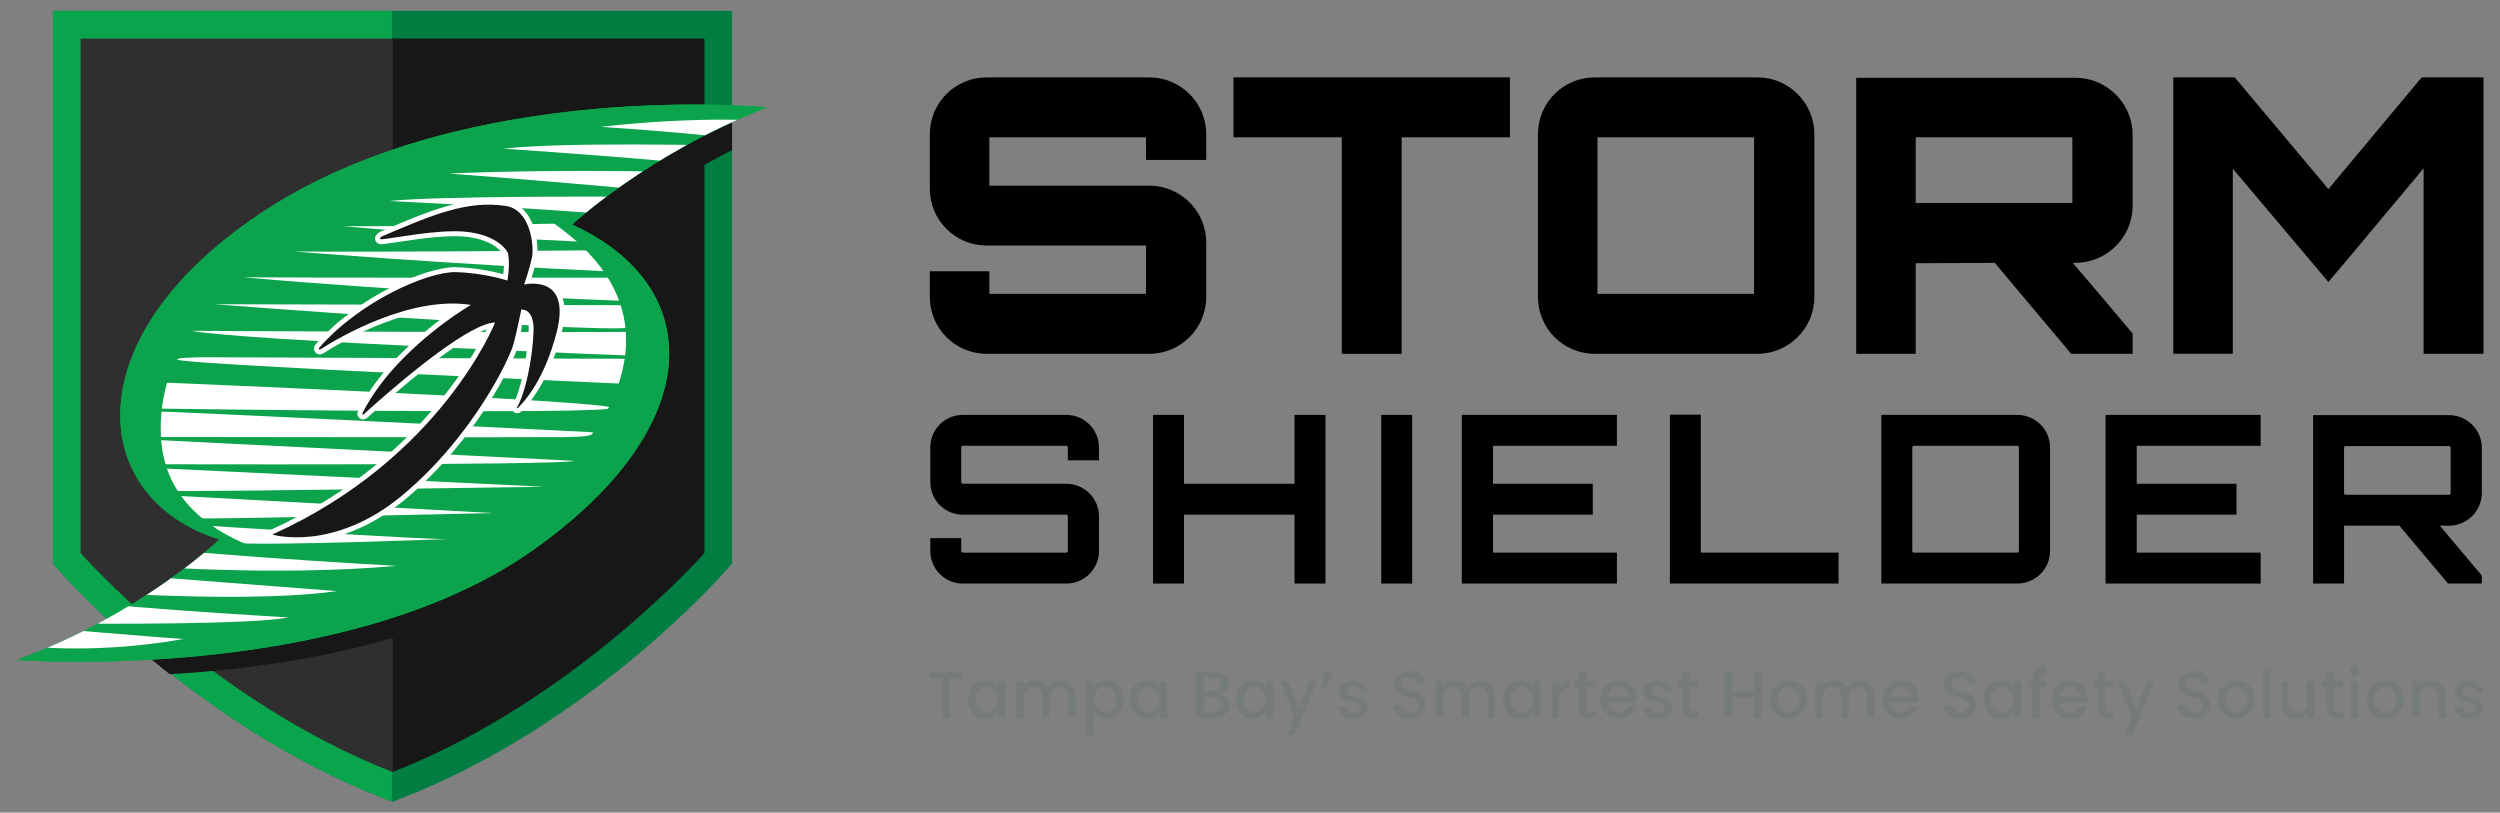 <?xml version="1.0" encoding="UTF-8"?><svg id="uuid-47e219b2-c13d-46c7-aa35-8357e3f9e764" xmlns="http://www.w3.org/2000/svg" width="640.3" height="208.13" xmlns:xlink="http://www.w3.org/1999/xlink" viewBox="0 0 640.3 208.13"><rect x="0" y="0" width="640.3" height="208.13" fill="#808080" stroke="none"/><defs><style>.uuid-6d20296c-33c3-4495-b83e-09c820f371c6{fill:none;}.uuid-0a3183d7-ce3e-4000-8578-cc08bd288993{fill:#09a54c;}.uuid-8baf9701-caf9-4b42-bd4d-ce45906328a2{fill:#0ba44c;}.uuid-3c8507f5-07f7-44ee-8fb7-9354348f87ec{fill:#007d40;}.uuid-45a77a49-3cbb-4dea-a89f-1a8528720c4d,.uuid-6904c9a3-1f2f-4e65-8352-62872f6c2d66{fill:#171717;}.uuid-b706ac34-478f-4eee-9570-fa5a5150c07f{fill:#757b7b;}.uuid-657f10b9-18bc-4be4-b8cb-d4ebb163f29b{clip-path:url(#uuid-e1261113-4155-46cd-8c7a-cd48acb52a6b);}.uuid-9bcb8444-7e95-415a-863c-1e535d21ffc7{fill:#fff;}.uuid-6904c9a3-1f2f-4e65-8352-62872f6c2d66{stroke:#171717;stroke-miterlimit:10;stroke-width:13.67px;}.uuid-a1692cbd-881b-436a-9375-2e244cd571cd{fill:#302f30;}.uuid-f669b599-e229-453d-9a09-b59f7a667aa2{fill:#252525;stroke:#fff;stroke-linecap:round;stroke-linejoin:round;stroke-width:2.53px;}.uuid-c55f7e50-f668-4f69-8085-162488a406c7{clip-path:url(#uuid-7dbb00c6-1c72-4d47-bece-acaaa570a503);}</style><clipPath id="uuid-7dbb00c6-1c72-4d47-bece-acaaa570a503"><path class="uuid-6d20296c-33c3-4495-b83e-09c820f371c6" d="M13.26,3.55v140.62l2.81,3.2c1.36,1.55,33.92,38.22,80.19,56.3l4.12,1.61,4.12-1.61c46.27-18.08,78.83-54.75,80.19-56.3l2.81-3.2V3.55H13.26Z"/></clipPath><clipPath id="uuid-e1261113-4155-46cd-8c7a-cd48acb52a6b"><path class="uuid-6d20296c-33c3-4495-b83e-09c820f371c6" d="M146.54,57.51s19.47-18.22,49.99-30.02c0,0-76.14-7.46-128.04,26-49.94,32.19-46.24,74.06-12.31,84.67,0,0-19.71,19.11-51.95,30.87,0,0,83.27,6.38,132.07-27.99,45.1-31.77,44.75-67.74,10.23-83.53Z"/></clipPath></defs><path d="M308.95,40.96h-15.44v-5.8h-40.12v12.39h41c7.96,0,14.55,6.49,14.55,14.55v13.96c0,8.06-6.59,14.55-14.55,14.55h-41.69c-8.06,0-14.55-6.49-14.55-14.55v-6.59h15.24v5.8h40.12v-12.39h-40.81c-8.06,0-14.55-6.49-14.55-14.55v-13.96c0-8.06,6.49-14.55,14.55-14.55h41.69c7.96,0,14.55,6.49,14.55,14.55v6.59Z"/><path d="M386.72,19.82v15.34h-27.73v55.46h-15.34v-55.46h-27.73v-15.34h70.79Z"/><path d="M450.14,19.82c7.96,0,14.55,6.49,14.55,14.55v41.69c0,8.06-6.59,14.55-14.55,14.55h-41.69c-8.06,0-14.55-6.49-14.55-14.55v-41.69c0-8.06,6.49-14.55,14.55-14.55h41.69ZM409.14,75.27h40.12v-40.12h-40.12v40.12Z"/><path d="M620.24,19.82h15.83v70.79h-15.34v-47.49c-7.96,9.44-16.52,19.86-24.38,29.1l-24.48-29.01v47.39h-15.24V19.82h15.73l23.99,28.61,23.89-28.61Z"/><path class="uuid-b706ac34-478f-4eee-9570-fa5a5150c07f" d="M246.41,172.01v1.58h-3.15v10.25h-1.94v-10.25h-3.17v-1.58h8.26Z"/><path class="uuid-b706ac34-478f-4eee-9570-fa5a5150c07f" d="M248.5,176.61c.39-.73.93-1.29,1.6-1.69.68-.4,1.42-.6,2.24-.6.74,0,1.38.14,1.93.43.55.29.99.65,1.32,1.08v-1.36h1.96v9.38h-1.96v-1.4c-.33.44-.78.81-1.35,1.11-.57.3-1.22.44-1.94.44-.81,0-1.54-.21-2.21-.62-.67-.41-1.2-.99-1.59-1.74-.39-.74-.59-1.59-.59-2.53s.2-1.78.59-2.5ZM255.19,177.46c-.27-.48-.62-.84-1.05-1.09-.43-.25-.9-.37-1.4-.37s-.97.12-1.4.37c-.43.24-.78.6-1.05,1.07-.27.47-.4,1.03-.4,1.68s.13,1.22.4,1.7c.27.49.62.86,1.06,1.12.44.26.9.38,1.39.38s.96-.12,1.4-.37c.43-.25.78-.62,1.05-1.1.27-.48.4-1.05.4-1.69s-.13-1.21-.4-1.69Z"/><path class="uuid-b706ac34-478f-4eee-9570-fa5a5150c07f" d="M273.64,174.77c.58.31,1.04.76,1.38,1.36.33.6.5,1.33.5,2.18v5.54h-1.92v-5.25c0-.84-.21-1.48-.63-1.93-.42-.45-.99-.67-1.72-.67s-1.3.22-1.73.67c-.43.45-.64,1.09-.64,1.93v5.25h-1.92v-5.25c0-.84-.21-1.48-.63-1.93-.42-.45-.99-.67-1.72-.67s-1.3.22-1.73.67c-.43.45-.64,1.09-.64,1.93v5.25h-1.94v-9.38h1.94v1.07c.32-.39.72-.69,1.21-.9.49-.22,1.01-.32,1.57-.32.75,0,1.42.16,2.01.48.59.32,1.04.78,1.36,1.38.28-.57.73-1.02,1.33-1.35.6-.33,1.25-.5,1.94-.5.74,0,1.4.15,1.98.46Z"/><path class="uuid-b706ac34-478f-4eee-9570-fa5a5150c07f" d="M281.47,174.76c.57-.3,1.21-.44,1.92-.44.82,0,1.56.2,2.24.6.68.4,1.21.97,1.59,1.69.39.73.58,1.56.58,2.5s-.19,1.79-.58,2.53c-.39.74-.92,1.32-1.59,1.74-.68.41-1.42.62-2.24.62-.72,0-1.35-.14-1.91-.43-.56-.29-1.01-.65-1.36-1.08v5.83h-1.94v-13.85h1.94v1.38c.33-.43.78-.79,1.35-1.09ZM285.43,177.44c-.27-.47-.62-.83-1.06-1.07-.44-.24-.91-.37-1.41-.37s-.95.13-1.39.37c-.44.25-.79.61-1.06,1.09-.27.48-.4,1.04-.4,1.69s.13,1.21.4,1.69c.27.48.62.85,1.06,1.1.44.25.9.37,1.39.37s.97-.13,1.41-.38c.44-.26.79-.63,1.06-1.12.27-.49.4-1.06.4-1.7s-.13-1.21-.4-1.68Z"/><path class="uuid-b706ac34-478f-4eee-9570-fa5a5150c07f" d="M289.85,176.61c.39-.73.93-1.29,1.6-1.69.68-.4,1.42-.6,2.24-.6.74,0,1.38.14,1.93.43.55.29.99.65,1.32,1.08v-1.36h1.96v9.38h-1.96v-1.4c-.33.44-.78.81-1.35,1.11-.57.3-1.22.44-1.94.44-.81,0-1.54-.21-2.21-.62-.67-.41-1.2-.99-1.59-1.74-.39-.74-.59-1.59-.59-2.53s.2-1.78.59-2.5ZM296.55,177.46c-.27-.48-.62-.84-1.05-1.09-.43-.25-.9-.37-1.4-.37s-.97.12-1.4.37c-.43.24-.78.6-1.05,1.07-.27.47-.4,1.03-.4,1.68s.13,1.22.4,1.7c.27.49.62.86,1.06,1.12.44.26.9.38,1.39.38s.96-.12,1.4-.37c.43-.25.78-.62,1.05-1.1.27-.48.4-1.05.4-1.69s-.13-1.21-.4-1.69Z"/><path class="uuid-b706ac34-478f-4eee-9570-fa5a5150c07f" d="M314.22,178.77c.44.56.66,1.19.66,1.89,0,.6-.16,1.14-.47,1.63-.31.48-.76.86-1.35,1.14-.59.28-1.28.42-2.06.42h-4.73v-11.84h4.51c.81,0,1.5.14,2.08.41s1.02.64,1.31,1.1c.3.46.44.97.44,1.54,0,.68-.18,1.25-.55,1.7-.36.45-.85.79-1.46,1,.64.11,1.18.45,1.62,1ZM308.21,176.99h2.4c.64,0,1.13-.14,1.49-.43.36-.29.54-.71.54-1.25s-.18-.95-.54-1.25c-.36-.3-.85-.45-1.49-.45h-2.4v3.39ZM312.38,181.79c.37-.32.56-.76.56-1.33s-.2-1.04-.6-1.38c-.4-.34-.93-.51-1.58-.51h-2.55v3.7h2.62c.66,0,1.18-.16,1.55-.48Z"/><path class="uuid-b706ac34-478f-4eee-9570-fa5a5150c07f" d="M317.12,176.61c.39-.73.93-1.29,1.6-1.69.68-.4,1.42-.6,2.24-.6.74,0,1.38.14,1.93.43.55.29.99.65,1.32,1.08v-1.36h1.96v9.38h-1.96v-1.4c-.33.44-.78.81-1.35,1.11-.57.3-1.22.44-1.94.44-.81,0-1.54-.21-2.21-.62-.67-.41-1.2-.99-1.59-1.74-.39-.74-.59-1.59-.59-2.53s.2-1.78.59-2.5ZM323.82,177.46c-.27-.48-.62-.84-1.05-1.09-.43-.25-.9-.37-1.4-.37s-.97.12-1.4.37c-.43.24-.78.6-1.05,1.07-.27.47-.4,1.03-.4,1.68s.13,1.22.4,1.7c.27.49.62.86,1.06,1.12.44.26.9.38,1.39.38s.96-.12,1.4-.37c.43-.25.78-.62,1.05-1.1.27-.48.4-1.05.4-1.69s-.13-1.21-.4-1.69Z"/><path class="uuid-b706ac34-478f-4eee-9570-fa5a5150c07f" d="M337.37,174.47l-5.76,13.8h-2.01l1.91-4.56-3.7-9.23h2.16l2.64,7.15,2.74-7.15h2.01Z"/><path class="uuid-b706ac34-478f-4eee-9570-fa5a5150c07f" d="M339.32,172.01h2.11l-1.79,4.05h-1.36l1.04-4.05Z"/><path class="uuid-b706ac34-478f-4eee-9570-fa5a5150c07f" d="M344.75,183.6c-.58-.27-1.05-.63-1.39-1.09-.34-.46-.52-.97-.55-1.54h2.01c.03.4.22.73.57,1,.35.27.78.4,1.3.4s.97-.1,1.27-.32c.3-.21.45-.48.45-.81,0-.35-.17-.61-.5-.78-.34-.17-.87-.36-1.59-.56-.7-.19-1.28-.38-1.72-.56-.44-.18-.83-.46-1.15-.83-.32-.37-.49-.87-.49-1.48,0-.5.15-.96.44-1.37.3-.41.72-.74,1.27-.98.55-.24,1.18-.36,1.9-.36,1.07,0,1.93.27,2.58.81.65.54,1,1.27,1.05,2.21h-1.94c-.03-.42-.2-.76-.51-1-.31-.25-.72-.37-1.24-.37s-.9.1-1.18.29c-.27.19-.41.45-.41.77,0,.25.09.46.27.63.18.17.4.3.66.4.26.1.65.22,1.16.37.68.18,1.24.37,1.68.55.44.19.81.46,1.13.83.32.36.48.85.49,1.45,0,.53-.15,1.01-.44,1.43-.3.42-.71.75-1.25.99-.54.24-1.17.36-1.9.36s-1.4-.13-1.98-.4Z"/><path class="uuid-b706ac34-478f-4eee-9570-fa5a5150c07f" d="M358.98,183.55c-.64-.28-1.14-.67-1.5-1.18-.36-.51-.55-1.11-.55-1.79h2.08c.05.51.25.93.6,1.26.36.33.86.49,1.51.49s1.19-.16,1.57-.49c.37-.32.56-.74.56-1.25,0-.4-.12-.72-.35-.97-.23-.25-.52-.44-.87-.58-.35-.14-.83-.28-1.44-.44-.77-.2-1.4-.41-1.88-.62-.48-.21-.89-.54-1.23-.98-.34-.44-.51-1.03-.51-1.77,0-.68.17-1.28.51-1.79.34-.51.82-.9,1.43-1.18.61-.27,1.32-.41,2.13-.41,1.15,0,2.09.29,2.82.86.73.57,1.14,1.36,1.22,2.36h-2.15c-.03-.43-.24-.8-.61-1.11-.37-.31-.87-.46-1.48-.46-.56,0-1.01.14-1.36.43-.35.28-.53.69-.53,1.23,0,.36.11.66.33.89.22.23.5.42.84.55.34.14.81.28,1.4.44.78.22,1.42.43,1.92.65.49.22.91.55,1.26,1,.35.45.52,1.05.52,1.8,0,.6-.16,1.17-.49,1.7-.32.53-.79.96-1.41,1.29-.62.32-1.35.49-2.19.49-.79,0-1.51-.14-2.15-.42Z"/><path class="uuid-b706ac34-478f-4eee-9570-fa5a5150c07f" d="M381.04,174.77c.58.31,1.04.76,1.38,1.36.33.6.5,1.33.5,2.18v5.54h-1.92v-5.25c0-.84-.21-1.48-.63-1.93-.42-.45-.99-.67-1.72-.67s-1.3.22-1.73.67c-.43.45-.64,1.09-.64,1.93v5.25h-1.92v-5.25c0-.84-.21-1.48-.63-1.93-.42-.45-.99-.67-1.72-.67s-1.3.22-1.73.67c-.43.45-.64,1.09-.64,1.93v5.25h-1.94v-9.38h1.94v1.07c.32-.39.72-.69,1.21-.9.49-.22,1.01-.32,1.57-.32.75,0,1.42.16,2.01.48.59.32,1.04.78,1.36,1.38.28-.57.73-1.02,1.33-1.35.6-.33,1.25-.5,1.94-.5.74,0,1.4.15,1.98.46Z"/><path class="uuid-b706ac34-478f-4eee-9570-fa5a5150c07f" d="M385.52,176.61c.39-.73.93-1.29,1.6-1.69.68-.4,1.42-.6,2.24-.6.74,0,1.38.14,1.93.43.55.29.99.65,1.32,1.08v-1.36h1.96v9.38h-1.96v-1.4c-.33.44-.78.81-1.35,1.11-.57.3-1.22.44-1.94.44-.81,0-1.54-.21-2.21-.62-.67-.41-1.2-.99-1.59-1.74-.39-.74-.59-1.59-.59-2.53s.2-1.78.59-2.5ZM392.22,177.46c-.27-.48-.62-.84-1.05-1.09-.43-.25-.9-.37-1.4-.37s-.97.12-1.4.37c-.43.24-.78.6-1.05,1.07-.27.47-.4,1.03-.4,1.68s.13,1.22.4,1.7c.27.49.62.86,1.06,1.12.44.26.9.38,1.39.38s.96-.12,1.4-.37c.43-.25.78-.62,1.05-1.1.27-.48.4-1.05.4-1.69s-.13-1.21-.4-1.69Z"/><path class="uuid-b706ac34-478f-4eee-9570-fa5a5150c07f" d="M400.39,174.71c.47-.27,1.03-.4,1.68-.4v2.01h-.49c-.76,0-1.34.19-1.73.58-.39.39-.59,1.06-.59,2.01v4.94h-1.94v-9.38h1.94v1.36c.28-.48.66-.85,1.13-1.12Z"/><path class="uuid-b706ac34-478f-4eee-9570-fa5a5150c07f" d="M406.31,176.05v5.19c0,.35.08.6.25.76.16.15.45.23.84.23h1.19v1.62h-1.53c-.87,0-1.54-.2-2.01-.61-.47-.41-.7-1.07-.7-1.99v-5.19h-1.11v-1.58h1.11v-2.33h1.96v2.33h2.28v1.58h-2.28Z"/><path class="uuid-b706ac34-478f-4eee-9570-fa5a5150c07f" d="M419.1,179.88h-7.17c.06.75.33,1.35.83,1.81.5.45,1.11.68,1.84.68,1.04,0,1.78-.44,2.21-1.31h2.09c-.28.86-.8,1.57-1.54,2.12-.74.55-1.67.83-2.77.83-.9,0-1.7-.2-2.41-.6-.71-.4-1.27-.97-1.67-1.7-.4-.73-.6-1.58-.6-2.55s.2-1.81.59-2.55c.39-.73.94-1.3,1.65-1.69.71-.4,1.52-.6,2.44-.6s1.67.19,2.37.58c.69.39,1.23.93,1.62,1.63.39.7.58,1.5.58,2.41,0,.35-.02.67-.07.95ZM417.14,178.31c-.01-.72-.27-1.29-.77-1.72-.5-.43-1.12-.65-1.86-.65-.67,0-1.24.21-1.72.64-.48.43-.76,1-.85,1.73h5.19Z"/><path class="uuid-b706ac34-478f-4eee-9570-fa5a5150c07f" d="M422.69,183.6c-.58-.27-1.05-.63-1.39-1.09-.34-.46-.52-.97-.55-1.54h2.01c.03.4.22.73.57,1,.35.27.78.4,1.3.4s.97-.1,1.27-.32c.3-.21.45-.48.45-.81,0-.35-.17-.61-.5-.78-.34-.17-.87-.36-1.59-.56-.7-.19-1.28-.38-1.72-.56-.44-.18-.83-.46-1.15-.83-.32-.37-.49-.87-.49-1.48,0-.5.15-.96.44-1.37.3-.41.72-.74,1.27-.98.55-.24,1.18-.36,1.9-.36,1.07,0,1.93.27,2.58.81.65.54,1,1.27,1.05,2.21h-1.94c-.03-.42-.2-.76-.51-1-.31-.25-.72-.37-1.24-.37s-.9.1-1.18.29c-.27.19-.41.45-.41.77,0,.25.09.46.27.63.18.17.4.3.66.4.26.1.65.22,1.16.37.68.18,1.24.37,1.68.55.44.19.81.46,1.13.83.32.36.48.85.49,1.45,0,.53-.15,1.01-.44,1.43-.3.42-.71.75-1.25.99-.54.24-1.17.36-1.9.36s-1.4-.13-1.98-.4Z"/><path class="uuid-b706ac34-478f-4eee-9570-fa5a5150c07f" d="M432.81,176.05v5.19c0,.35.08.6.25.76.16.15.45.23.84.23h1.19v1.62h-1.53c-.87,0-1.54-.2-2.01-.61-.47-.41-.7-1.07-.7-1.99v-5.19h-1.11v-1.58h1.11v-2.33h1.96v2.33h2.28v1.58h-2.28Z"/><path class="uuid-b706ac34-478f-4eee-9570-fa5a5150c07f" d="M451.14,172.01v11.84h-1.94v-5.18h-5.57v5.18h-1.94v-11.84h1.94v5.08h5.57v-5.08h1.94Z"/><path class="uuid-b706ac34-478f-4eee-9570-fa5a5150c07f" d="M455.55,183.4c-.72-.4-1.28-.97-1.69-1.7-.41-.73-.61-1.58-.61-2.55s.21-1.8.63-2.54c.42-.74.99-1.31,1.72-1.7.73-.4,1.54-.6,2.44-.6s1.71.2,2.44.6c.73.4,1.3.97,1.72,1.7.42.74.63,1.58.63,2.54s-.22,1.8-.65,2.54c-.43.74-1.02,1.31-1.76,1.71-.74.4-1.56.6-2.46.6s-1.69-.2-2.4-.6ZM459.36,181.96c.44-.24.79-.6,1.06-1.07.27-.48.41-1.06.41-1.74s-.13-1.26-.39-1.73c-.26-.47-.61-.83-1.04-1.06-.43-.24-.9-.36-1.4-.36s-.96.12-1.39.36c-.43.24-.76.59-1.01,1.06-.25.47-.37,1.05-.37,1.73,0,1.01.26,1.79.77,2.34.52.55,1.17.83,1.95.83.5,0,.97-.12,1.41-.36Z"/><path class="uuid-b706ac34-478f-4eee-9570-fa5a5150c07f" d="M478.28,174.77c.58.31,1.04.76,1.38,1.36.33.6.5,1.33.5,2.18v5.54h-1.92v-5.25c0-.84-.21-1.48-.63-1.93-.42-.45-.99-.67-1.72-.67s-1.3.22-1.73.67c-.43.45-.64,1.09-.64,1.93v5.25h-1.92v-5.25c0-.84-.21-1.48-.63-1.93-.42-.45-.99-.67-1.72-.67s-1.3.22-1.73.67c-.43.45-.64,1.09-.64,1.93v5.25h-1.94v-9.38h1.94v1.07c.32-.39.72-.69,1.21-.9.49-.22,1.01-.32,1.57-.32.75,0,1.42.16,2.01.48.59.32,1.04.78,1.36,1.38.28-.57.73-1.02,1.33-1.35.6-.33,1.25-.5,1.94-.5.74,0,1.4.15,1.98.46Z"/><path class="uuid-b706ac34-478f-4eee-9570-fa5a5150c07f" d="M491.35,179.88h-7.17c.06.75.33,1.35.83,1.81.5.45,1.11.68,1.84.68,1.04,0,1.78-.44,2.21-1.31h2.09c-.28.86-.8,1.57-1.54,2.12-.74.55-1.67.83-2.77.83-.9,0-1.7-.2-2.41-.6-.71-.4-1.27-.97-1.67-1.7-.4-.73-.6-1.58-.6-2.55s.2-1.81.59-2.55c.39-.73.94-1.3,1.65-1.69.71-.4,1.52-.6,2.44-.6s1.67.19,2.37.58c.69.39,1.23.93,1.62,1.63.39.7.58,1.5.58,2.41,0,.35-.02.67-.07.95ZM489.39,178.31c-.01-.72-.27-1.29-.77-1.72-.5-.43-1.12-.65-1.86-.65-.67,0-1.24.21-1.72.64-.48.43-.76,1-.85,1.73h5.19Z"/><path class="uuid-b706ac34-478f-4eee-9570-fa5a5150c07f" d="M499.88,183.55c-.64-.28-1.14-.67-1.5-1.18-.36-.51-.55-1.11-.55-1.79h2.08c.05.51.25.93.6,1.26.36.33.86.49,1.51.49s1.19-.16,1.57-.49c.37-.32.56-.74.56-1.25,0-.4-.12-.72-.35-.97-.23-.25-.52-.44-.87-.58-.35-.14-.83-.28-1.44-.44-.77-.2-1.4-.41-1.88-.62-.48-.21-.89-.54-1.23-.98-.34-.44-.51-1.03-.51-1.77,0-.68.17-1.28.51-1.79.34-.51.82-.9,1.43-1.18.61-.27,1.32-.41,2.13-.41,1.15,0,2.09.29,2.82.86.73.57,1.14,1.36,1.22,2.36h-2.15c-.03-.43-.24-.8-.61-1.11-.37-.31-.87-.46-1.48-.46-.56,0-1.01.14-1.36.43-.35.28-.53.69-.53,1.23,0,.36.11.66.33.89.22.23.5.42.84.55.34.14.81.28,1.4.44.78.22,1.42.43,1.92.65.49.22.91.55,1.26,1,.35.45.52,1.05.52,1.8,0,.6-.16,1.17-.49,1.7-.32.53-.79.96-1.41,1.29-.62.32-1.35.49-2.19.49-.79,0-1.51-.14-2.15-.42Z"/><path class="uuid-b706ac34-478f-4eee-9570-fa5a5150c07f" d="M508.55,176.61c.39-.73.93-1.29,1.6-1.69.68-.4,1.42-.6,2.24-.6.74,0,1.38.14,1.93.43.55.29.99.65,1.32,1.08v-1.36h1.96v9.38h-1.96v-1.4c-.33.44-.78.81-1.35,1.11-.57.3-1.22.44-1.94.44-.81,0-1.54-.21-2.21-.62-.67-.41-1.2-.99-1.59-1.74-.39-.74-.59-1.59-.59-2.53s.2-1.78.59-2.5ZM515.24,177.46c-.27-.48-.62-.84-1.05-1.09-.43-.25-.9-.37-1.4-.37s-.97.12-1.4.37c-.43.24-.78.6-1.05,1.07-.27.47-.4,1.03-.4,1.68s.13,1.22.4,1.7c.27.49.62.86,1.06,1.12.44.26.9.38,1.39.38s.96-.12,1.4-.37c.43-.25.78-.62,1.05-1.1.27-.48.4-1.05.4-1.69s-.13-1.21-.4-1.69Z"/><path class="uuid-b706ac34-478f-4eee-9570-fa5a5150c07f" d="M524.27,176.05h-1.74v7.8h-1.96v-7.8h-1.11v-1.58h1.11v-.66c0-1.08.29-1.87.86-2.36.57-.49,1.47-.74,2.7-.74v1.62c-.59,0-1,.11-1.24.33-.24.22-.36.6-.36,1.15v.66h1.74v1.58Z"/><path class="uuid-b706ac34-478f-4eee-9570-fa5a5150c07f" d="M534.72,179.88h-7.17c.06.75.33,1.35.83,1.81.5.45,1.11.68,1.84.68,1.04,0,1.78-.44,2.21-1.31h2.09c-.28.86-.8,1.57-1.54,2.12-.74.55-1.67.83-2.77.83-.9,0-1.7-.2-2.41-.6-.71-.4-1.27-.97-1.67-1.7-.4-.73-.6-1.58-.6-2.55s.2-1.81.59-2.55c.39-.73.94-1.3,1.65-1.69.71-.4,1.52-.6,2.44-.6s1.67.19,2.37.58c.69.39,1.23.93,1.62,1.63.39.7.58,1.5.58,2.41,0,.35-.02.67-.07.95ZM532.76,178.31c-.01-.72-.27-1.29-.77-1.72-.5-.43-1.12-.65-1.86-.65-.67,0-1.24.21-1.72.64-.48.43-.76,1-.85,1.73h5.19Z"/><path class="uuid-b706ac34-478f-4eee-9570-fa5a5150c07f" d="M539.14,176.05v5.19c0,.35.08.6.25.76.16.15.45.23.84.23h1.19v1.62h-1.53c-.87,0-1.54-.2-2.01-.61-.47-.41-.7-1.07-.7-1.99v-5.19h-1.11v-1.58h1.11v-2.33h1.96v2.33h2.28v1.58h-2.28Z"/><path class="uuid-b706ac34-478f-4eee-9570-fa5a5150c07f" d="M551.85,174.47l-5.76,13.8h-2.01l1.91-4.56-3.7-9.23h2.16l2.64,7.15,2.74-7.15h2.01Z"/><path class="uuid-b706ac34-478f-4eee-9570-fa5a5150c07f" d="M559.87,183.55c-.64-.28-1.14-.67-1.5-1.18-.36-.51-.55-1.11-.55-1.79h2.08c.05.51.25.93.6,1.26.36.33.86.49,1.51.49s1.19-.16,1.57-.49c.37-.32.56-.74.56-1.25,0-.4-.12-.72-.35-.97-.23-.25-.52-.44-.87-.58-.35-.14-.83-.28-1.44-.44-.77-.2-1.4-.41-1.88-.62-.48-.21-.89-.54-1.23-.98-.34-.44-.51-1.03-.51-1.77,0-.68.17-1.28.51-1.79.34-.51.82-.9,1.43-1.18.61-.27,1.32-.41,2.13-.41,1.15,0,2.09.29,2.82.86.73.57,1.14,1.36,1.22,2.36h-2.15c-.03-.43-.24-.8-.61-1.11-.37-.31-.87-.46-1.48-.46-.56,0-1.01.14-1.36.43-.35.28-.53.69-.53,1.23,0,.36.11.66.33.89.22.23.5.42.84.55.34.14.81.28,1.4.44.78.22,1.42.43,1.92.65.49.22.91.55,1.26,1,.35.45.52,1.05.52,1.8,0,.6-.16,1.17-.49,1.7-.32.53-.79.96-1.41,1.29-.62.32-1.35.49-2.19.49-.79,0-1.51-.14-2.15-.42Z"/><path class="uuid-b706ac34-478f-4eee-9570-fa5a5150c07f" d="M570.26,183.4c-.72-.4-1.28-.97-1.69-1.7-.41-.73-.61-1.58-.61-2.55s.21-1.8.63-2.54c.42-.74.99-1.31,1.72-1.7.73-.4,1.54-.6,2.44-.6s1.71.2,2.44.6c.73.4,1.3.97,1.72,1.7.42.74.63,1.58.63,2.54s-.22,1.8-.65,2.54c-.43.74-1.02,1.31-1.76,1.71-.74.4-1.56.6-2.46.6s-1.69-.2-2.4-.6ZM574.07,181.96c.44-.24.79-.6,1.06-1.07.27-.48.41-1.06.41-1.74s-.13-1.26-.39-1.73c-.26-.47-.61-.83-1.04-1.06-.43-.24-.9-.36-1.4-.36s-.96.12-1.39.36c-.43.24-.76.59-1.01,1.06-.25.47-.37,1.05-.37,1.73,0,1.01.26,1.79.77,2.34.52.55,1.17.83,1.95.83.5,0,.97-.12,1.41-.36Z"/><path class="uuid-b706ac34-478f-4eee-9570-fa5a5150c07f" d="M581.59,171.25v12.6h-1.94v-12.6h1.94Z"/><path class="uuid-b706ac34-478f-4eee-9570-fa5a5150c07f" d="M592.83,174.47v9.38h-1.94v-1.11c-.31.39-.71.69-1.2.91-.49.22-1.02.33-1.58.33-.74,0-1.4-.15-1.98-.46-.58-.31-1.04-.76-1.38-1.36-.34-.6-.5-1.33-.5-2.18v-5.52h1.92v5.23c0,.84.21,1.48.63,1.93.42.45.99.67,1.72.67s1.3-.22,1.73-.67c.43-.45.64-1.09.64-1.93v-5.23h1.94Z"/><path class="uuid-b706ac34-478f-4eee-9570-fa5a5150c07f" d="M597.84,176.05v5.19c0,.35.08.6.25.76.16.15.45.23.84.23h1.19v1.62h-1.53c-.87,0-1.54-.2-2.01-.61-.47-.41-.7-1.07-.7-1.99v-5.19h-1.11v-1.58h1.11v-2.33h1.96v2.33h2.28v1.58h-2.28Z"/><path class="uuid-b706ac34-478f-4eee-9570-fa5a5150c07f" d="M602.2,172.86c-.24-.24-.36-.53-.36-.89s.12-.65.36-.89.53-.36.89-.36.63.12.87.36c.24.24.36.53.36.89s-.12.65-.36.89-.53.36-.87.36-.65-.12-.89-.36ZM604.04,174.47v9.38h-1.94v-9.38h1.94Z"/><path class="uuid-b706ac34-478f-4eee-9570-fa5a5150c07f" d="M608.45,183.4c-.72-.4-1.28-.97-1.69-1.7-.41-.73-.61-1.58-.61-2.55s.21-1.8.63-2.54c.42-.74.99-1.31,1.72-1.7.73-.4,1.54-.6,2.44-.6s1.71.2,2.44.6c.73.4,1.3.97,1.72,1.7.42.74.63,1.58.63,2.54s-.22,1.8-.65,2.54c-.43.74-1.02,1.31-1.76,1.71-.74.4-1.56.6-2.46.6s-1.69-.2-2.4-.6ZM612.25,181.96c.44-.24.79-.6,1.06-1.07.27-.48.41-1.06.41-1.74s-.13-1.26-.39-1.73c-.26-.47-.61-.83-1.04-1.06-.43-.24-.9-.36-1.4-.36s-.96.12-1.39.36c-.43.24-.76.59-1.01,1.06-.25.47-.37,1.05-.37,1.73,0,1.01.26,1.79.77,2.34.52.55,1.17.83,1.95.83.5,0,.97-.12,1.41-.36Z"/><path class="uuid-b706ac34-478f-4eee-9570-fa5a5150c07f" d="M624.55,174.77c.58.31,1.04.76,1.37,1.36.33.6.49,1.33.49,2.18v5.54h-1.92v-5.25c0-.84-.21-1.48-.63-1.93-.42-.45-.99-.67-1.72-.67s-1.3.22-1.73.67c-.43.45-.64,1.09-.64,1.93v5.25h-1.94v-9.38h1.94v1.07c.32-.39.72-.69,1.22-.9.49-.22,1.02-.32,1.58-.32.74,0,1.4.15,1.98.46Z"/><path class="uuid-b706ac34-478f-4eee-9570-fa5a5150c07f" d="M630.49,183.6c-.58-.27-1.05-.63-1.39-1.09-.34-.46-.52-.97-.55-1.54h2.01c.03.4.22.73.57,1,.35.27.78.4,1.3.4s.97-.1,1.27-.32c.3-.21.45-.48.45-.81,0-.35-.17-.61-.5-.78-.34-.17-.87-.36-1.59-.56-.7-.19-1.28-.38-1.72-.56-.44-.18-.83-.46-1.15-.83-.32-.37-.49-.87-.49-1.48,0-.5.15-.96.44-1.37.3-.41.72-.74,1.27-.98.55-.24,1.18-.36,1.9-.36,1.07,0,1.93.27,2.58.81.65.54,1,1.27,1.05,2.21h-1.94c-.03-.42-.2-.76-.51-1-.31-.25-.72-.37-1.24-.37s-.9.1-1.18.29c-.27.19-.41.45-.41.77,0,.25.09.46.27.63.18.17.4.3.66.4.26.1.65.22,1.16.37.68.18,1.24.37,1.68.55.44.19.81.46,1.13.83.32.36.48.85.49,1.45,0,.53-.15,1.01-.44,1.43-.3.42-.71.75-1.25.99-.54.24-1.17.36-1.9.36s-1.4-.13-1.98-.4Z"/><path d="M546.2,52.76v-18.29c0-7.96-6.59-14.55-14.65-14.55h-56.14v70.7h15.24v-22.71s0,0,0,0v-.49s0,0,0,0h0s2.18-.01,2.18-.01l18.07-.09,19.57,23.3h15.73v-5.21c-4.92-5.9-10.32-12.19-15.34-18.09h.69c8.06,0,14.65-6.59,14.65-14.55ZM530.77,51.97h-40.12v-16.81h40.12v16.81Z"/><path d="M281.47,117.9h-7.98v-3.3c0-.24-.18-.42-.36-.42h-26.52c-.24,0-.42.18-.42.42v8.88c0,.24.18.42.42.42h26.52c4.56,0,8.34,3.72,8.34,8.34v8.88c0,4.62-3.78,8.34-8.34,8.34h-26.52c-4.62,0-8.34-3.72-8.34-8.34v-3.3h7.92v3.3c0,.24.18.42.42.42h26.52c.18,0,.36-.18.36-.42v-8.88c0-.24-.18-.42-.36-.42h-26.52c-4.62,0-8.34-3.72-8.34-8.34v-8.88c0-4.62,3.72-8.34,8.34-8.34h26.52c4.56,0,8.34,3.72,8.34,8.34v3.3Z"/><path d="M339.48,106.26v43.2h-7.92v-17.64h-28.32v17.64h-7.92v-43.2h7.92v17.64h28.32v-17.64h7.92Z"/><path d="M353.77,106.26h7.92v43.2h-7.92v-43.2Z"/><path d="M414.12,114.18h-31.74v9.72h25.56v7.92h-25.56v9.72h31.74v7.92h-39.72v-43.2h39.72v7.92Z"/><path d="M427.69,106.2h7.92v35.34h35.28v7.92h-43.2v-43.26Z"/><path d="M516.66,106.26c4.62,0,8.4,3.72,8.4,8.34v26.52c0,4.62-3.78,8.34-8.4,8.34h-34.8v-43.2h34.8ZM517.08,114.6c0-.24-.18-.42-.42-.42h-26.46c-.24,0-.42.18-.42.42v26.52c0,.24.18.42.42.42h26.46c.24,0,.42-.18.42-.42v-26.52Z"/><path d="M579,114.18h-31.74v9.72h25.56v7.92h-25.56v9.72h31.74v7.92h-39.72v-43.2h39.72v7.92Z"/><path d="M635.64,126.3c0,4.56-3.78,8.34-8.4,8.34h-2.34l10.74,12.78v2.04h-8.64l-12.48-14.82h-14.16v14.82h-7.92v-43.14h34.8c4.62,0,8.4,3.78,8.4,8.34v11.64ZM627.24,126.72c.24,0,.42-.18.42-.42v-11.64c0-.24-.18-.42-.42-.42h-26.46c-.24,0-.42.18-.42.42v11.64c0,.24.18.42.42.42h26.46Z"/><path class="uuid-6904c9a3-1f2f-4e65-8352-62872f6c2d66" d="M100.53,9.88H20.64v131.76s33.27,37.88,79.89,56.09c46.62-18.22,79.89-56.09,79.89-56.09V9.88h-79.89Z"/><path class="uuid-3c8507f5-07f7-44ee-8fb7-9354348f87ec" d="M13.56,2.79v141.52l1.76,2.01c1.4,1.6,34.96,39.39,82.63,58.02l2.58,1.01,2.58-1.01c47.68-18.63,81.23-56.42,82.63-58.02l1.76-2.01V2.79H13.56Z"/><path class="uuid-45a77a49-3cbb-4dea-a89f-1a8528720c4d" d="M100.53,9.88H20.64v131.76s33.27,37.88,79.89,56.09c46.62-18.22,79.89-56.09,79.89-56.09V9.88h-79.89Z"/><path class="uuid-a1692cbd-881b-436a-9375-2e244cd571cd" d="M100.53,9.88H20.64v131.76s33.27,37.88,79.89,56.09V9.88Z"/><path class="uuid-0a3183d7-ce3e-4000-8578-cc08bd288993" d="M100.38,2.79H13.56v141.52l1.76,2.01c1.4,1.6,34.96,39.39,82.63,58.02l2.43.95V2.79Z"/><path class="uuid-a1692cbd-881b-436a-9375-2e244cd571cd" d="M100.53,9.88H20.64v131.76s33.27,37.88,79.89,56.09V9.88Z"/><g class="uuid-c55f7e50-f668-4f69-8085-162488a406c7"><path class="uuid-45a77a49-3cbb-4dea-a89f-1a8528720c4d" d="M151.26,63.38s18.07-17.82,46.82-29.82c0,0-16.56-22.35-121.19,27.93-50.97,24.5-27.47,69.97-9.6,80.88,0,0-18.28,18.68-48.66,30.67,0,0,79.4,4,124.98-29.93,42.12-31.35,40.9-65.57,7.65-79.74Z"/></g><path class="uuid-8baf9701-caf9-4b42-bd4d-ce45906328a2" d="M146.54,57.51s19.47-18.22,49.99-30.02c0,0-76.14-7.46-128.04,26-49.94,32.19-46.24,74.06-12.31,84.67,0,0-19.71,19.11-51.95,30.87,0,0,83.27,6.38,132.07-27.99,45.1-31.77,44.75-67.74,10.23-83.53Z"/><path class="uuid-9bcb8444-7e95-415a-863c-1e535d21ffc7" d="M142.28,57.28s-44.78.87-54.41.62c0,0,23.23,2.29,60.87,4,0,0-3.21-3.33-6.46-4.61Z"/><path class="uuid-9bcb8444-7e95-415a-863c-1e535d21ffc7" d="M151.49,64.12s-57.33.54-76.23.28c0,0,38.71,3.18,80.54,5.11,0,0-1.79-4.25-4.32-5.4Z"/><path class="uuid-9bcb8444-7e95-415a-863c-1e535d21ffc7" d="M157.4,71.12s-85.53.04-95.26-.1c0,0,48.08,4.26,98.03,6.05l-2.77-5.96Z"/><path class="uuid-9bcb8444-7e95-415a-863c-1e535d21ffc7" d="M160.63,78.17l-105.73-.25s94.08,7.27,106.43,6.03c0,0,.8-2.46-.7-5.78Z"/><path class="uuid-9bcb8444-7e95-415a-863c-1e535d21ffc7" d="M49.12,84.73s100.11.58,117.07.19l-1.63,6.29s-103.31-4-115.44-6.47Z"/><path class="uuid-9bcb8444-7e95-415a-863c-1e535d21ffc7" d="M161.12,98.35s-108.72-4.77-115.44-6.15c0,0-2.84-.79,10.21-.69s106.61.39,106.61.39l-1.38,6.45Z"/><path class="uuid-9bcb8444-7e95-415a-863c-1e535d21ffc7" d="M41.71,97.98s114.9,4.69,114.85,6.49-117.1.17-117.1.17l2.24-6.66Z"/><path class="uuid-9bcb8444-7e95-415a-863c-1e535d21ffc7" d="M151.8,110.71s-109.43-5.51-114.3-5.4l-.17,6.6s102.02.15,106.89.04c4.87-.11,7.8-.16,7.58-1.24Z"/><path class="uuid-9bcb8444-7e95-415a-863c-1e535d21ffc7" d="M147.23,118.04l-111.62-5.57,2.15,6.42s104.94.35,109.47-.85Z"/><path class="uuid-9bcb8444-7e95-415a-863c-1e535d21ffc7" d="M40.77,119.93l98.61,4.74s-84.95,1.26-96.42,1.08l-2.19-5.82Z"/><path class="uuid-9bcb8444-7e95-415a-863c-1e535d21ffc7" d="M45.7,127.02s77.44,4.19,80.6,4.39c0,0-71.02,1.62-77.22,1.34l-3.38-5.73Z"/><path class="uuid-9bcb8444-7e95-415a-863c-1e535d21ffc7" d="M53.53,134.67s53.6,3.45,61.03,3.4c0,0-46.07,1.79-55.18.96,0,0-4.44-2.47-5.85-4.36Z"/><path class="uuid-8baf9701-caf9-4b42-bd4d-ce45906328a2" d="M146.54,57.51s19.47-18.22,49.99-30.02c0,0-76.14-7.46-128.04,26-49.94,32.19-46.24,74.06-12.31,84.67,0,0-19.71,19.11-51.95,30.87,0,0,83.27,6.38,132.07-27.99,45.1-31.77,44.75-67.74,10.23-83.53ZM119.45,142.88l-7.17,3.23s-69.23,5.21-71.07-34.46c-1.84-39.67,50.72-56.3,50.72-56.3l47.98.54c55.87,36.76-20.47,86.98-20.47,86.98Z"/><g class="uuid-657f10b9-18bc-4be4-b8cb-d4ebb163f29b"><path class="uuid-9bcb8444-7e95-415a-863c-1e535d21ffc7" d="M197.4,30.99s-17.96-1.43-43.49,1.5c0,0,38.33,2.44,43.32,4.74,4.99,2.29.16-6.24.16-6.24Z"/><path class="uuid-9bcb8444-7e95-415a-863c-1e535d21ffc7" d="M184.77,37.26s-41.27-.96-55.73.83c0,0,53.11,3.55,56.96,5.09,3.85,1.54-1.24-5.92-1.24-5.92Z"/><path class="uuid-9bcb8444-7e95-415a-863c-1e535d21ffc7" d="M178.82,44.19s-31.91-1.08-63.87.25c0,0,72.37,5.5,78.32,7.57,5.95,2.08-14.44-7.82-14.44-7.82Z"/><path class="uuid-9bcb8444-7e95-415a-863c-1e535d21ffc7" d="M157.98,50.37s-45.61-.23-58.24,1.12c0,0,54.33,2.62,59.81,3.97,5.49,1.34-1.58-5.08-1.58-5.08Z"/><path class="uuid-9bcb8444-7e95-415a-863c-1e535d21ffc7" d="M1.82,164.89s19.12,3.38,45.17-1.22c0,0-41.22-3-45.03-4.3-3.81-1.3-.14,5.52-.14,5.52Z"/><path class="uuid-9bcb8444-7e95-415a-863c-1e535d21ffc7" d="M21.41,159.73s43.93.33,52.39-1.61c0,0-54.9-3.12-58.69-5.14-3.79-2.02,6.31,6.74,6.31,6.74Z"/><path class="uuid-9bcb8444-7e95-415a-863c-1e535d21ffc7" d="M28.81,151.91s36.91,2.45,57.4-.52l-68.77-5.3,11.37,5.82Z"/><path class="uuid-9bcb8444-7e95-415a-863c-1e535d21ffc7" d="M35.24,144.88s35.22,2.83,66.27.05c0,0-67.13-3.68-79.53-6.89-12.4-3.21,13.27,6.84,13.27,6.84Z"/></g><path class="uuid-f669b599-e229-453d-9a09-b59f7a667aa2" d="M134.25,72.86s1.36-3.93,1.98-6.79c.62-2.87-.25-12.34-6.67-13.32-9.95-1.52-19.03,2.34-31.75,7.81-.39.17-.86.79-.02.72,2.98-.24,13.77-2.47,20.79-1.98,8.27.58,11.34,4.63,11.56,5.71.56,2.81-.18,6.84-.18,6.84,0,0-5.95-1.96-13.21-2.15-7.02-.18-24.47,7.28-35.03,19.42-.18.21.07.51.31.36,5.03-3.19,23.16-13.79,38.59-11.39,0,0-19.49,11.25-27.81,27.77-.11.21.16.42.34.26,4.5-4.1,25.93-23.26,33.66-23.54,0,0-13.7,34.76-57.07,54.33,0,0,15.72,4.73,33.58-10.28,17.86-15.02,27.2-34.76,28.2-38.52,1-3.76,1.33-9.51,1.33-9.51,0,0,4.18-1.33,3.79,6.4-.35,7.1-2.11,15.84-4.27,19.4-.07.12.08.24.19.15,1.92-1.83,6.98-7.58,10.03-19.57,3.82-15.03-8.33-12.1-8.33-12.1Z"/><path class="uuid-45a77a49-3cbb-4dea-a89f-1a8528720c4d" d="M134.25,72.86s1.36-3.93,1.98-6.79c.62-2.87-.25-12.34-6.67-13.32-9.95-1.52-19.03,2.34-31.75,7.81-.39.17-.86.79-.02.72,2.98-.24,13.77-2.47,20.79-1.98,8.27.58,11.34,4.63,11.56,5.71.56,2.81-.18,6.84-.18,6.84,0,0-5.95-1.96-13.21-2.15-7.02-.18-24.47,7.28-35.03,19.42-.18.21.07.51.31.36,5.03-3.19,23.16-13.79,38.59-11.39,0,0-19.49,11.25-27.81,27.77-.11.21.16.42.34.26,4.5-4.1,25.93-23.26,33.66-23.54,0,0-13.7,34.76-57.07,54.33,0,0,15.72,4.73,33.58-10.28,17.86-15.02,27.2-34.76,28.2-38.52,1-3.76,1.99-8.82,1.99-8.82,0,0,3.39-.5,3.14,5.71-.29,7.11-2.11,15.84-4.27,19.4-.07.12.08.24.19.15,1.92-1.83,6.98-7.58,10.03-19.57,3.82-15.03-8.33-12.1-8.33-12.1Z"/></svg>